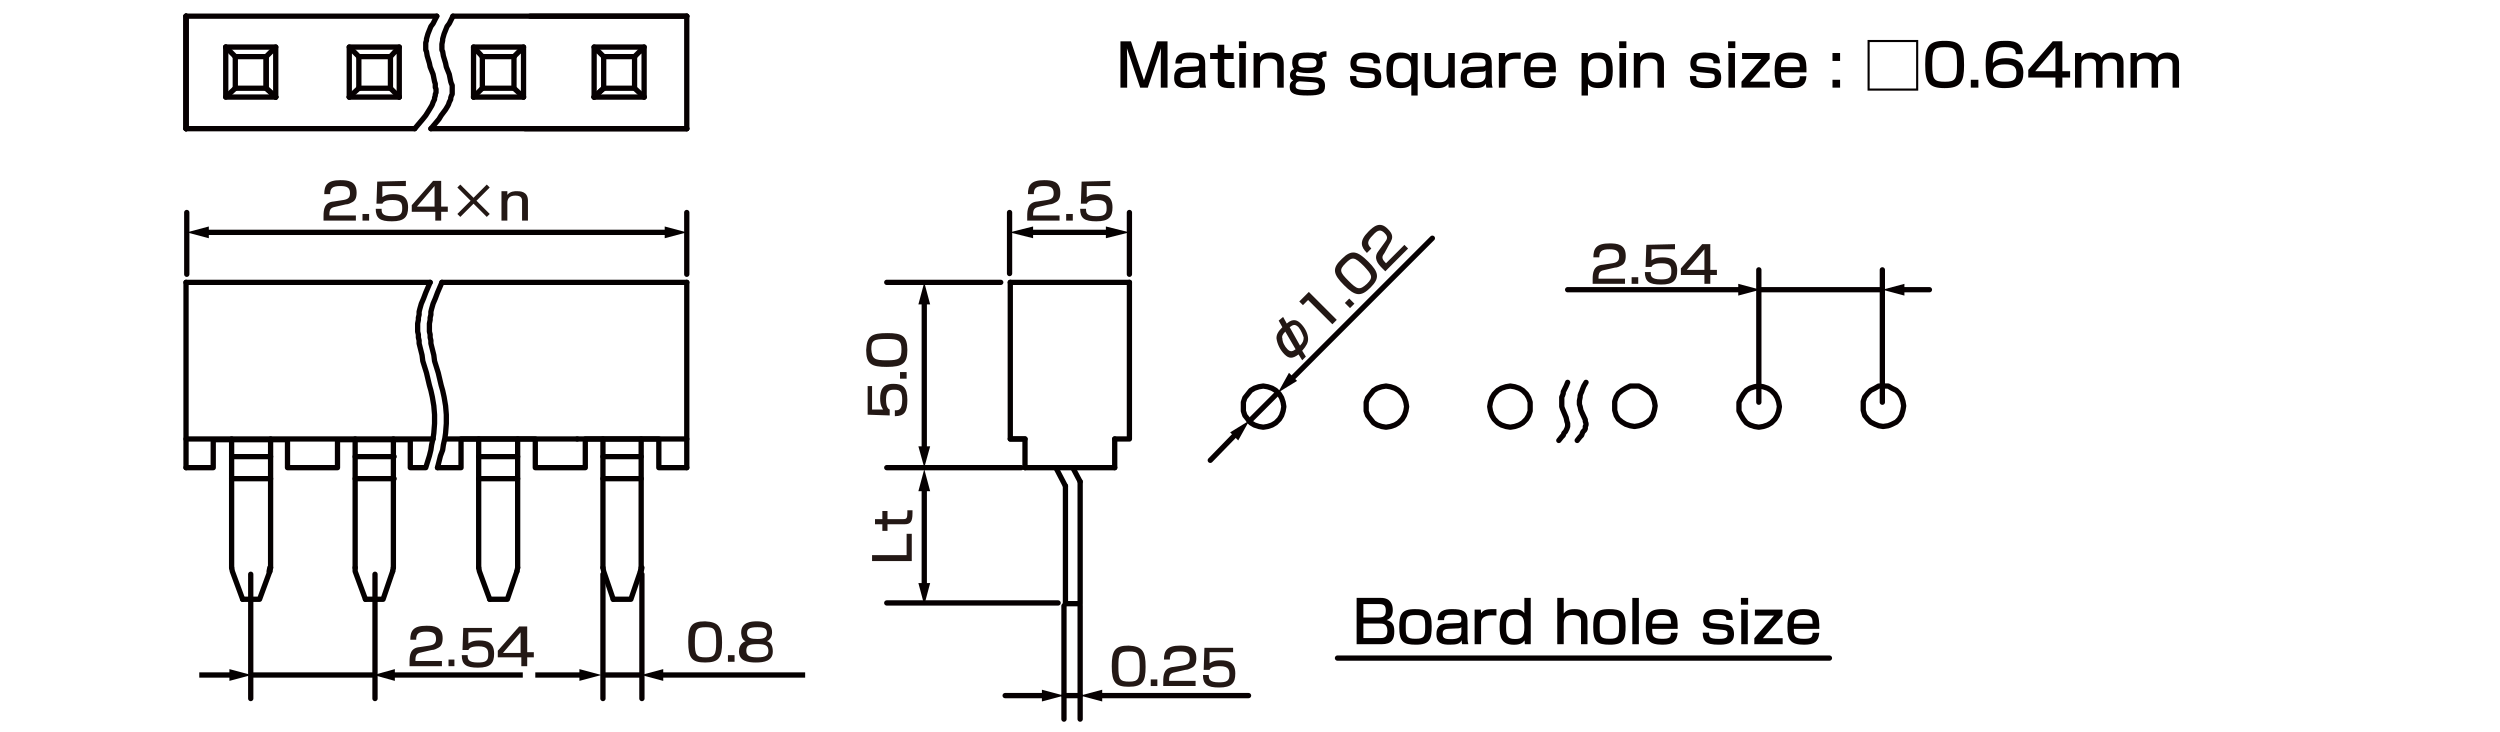<?xml version="1.0" encoding="UTF-8"?>
<svg id="_レイヤー_1" data-name="レイヤー 1" xmlns="http://www.w3.org/2000/svg" width="119.944mm" height="35.137mm" version="1.1" viewBox="0 0 340 99.6">
  <defs>
    <style>
      .cls-1 {
        fill: #231815;
      }

      .cls-1, .cls-2, .cls-3, .cls-4 {
        stroke-width: 0px;
      }

      .cls-5 {
        stroke: #060001;
      }

      .cls-5, .cls-6 {
        stroke-linecap: round;
        stroke-linejoin: round;
      }

      .cls-5, .cls-6, .cls-7 {
        fill: none;
        stroke-width: .72px;
      }

      .cls-2 {
        fill: #040000;
      }

      .cls-6, .cls-7 {
        stroke: #040000;
      }

      .cls-3, .cls-4 {
        fill: #060001;
      }

      .cls-7 {
        stroke-miterlimit: 10;
      }

      .cls-4 {
        fill-rule: evenodd;
      }
    </style>
  </defs>
  <g id="FS1119">
    <line class="cls-5" x1="153.6" y1="37.3" x2="153.6" y2="28.9"/>
    <line class="cls-5" x1="137.3" y1="37.2" x2="137.3" y2="28.9"/>
    <line class="cls-5" x1="143.9" y1="82" x2="120.6" y2="82"/>
    <g>
      <path class="cls-5" d="M43,91.8"/>
      <line class="cls-5" x1="51" y1="78.1" x2="51" y2="95"/>
      <line class="cls-5" x1="34.1" y1="78.1" x2="34.1" y2="95"/>
      <path class="cls-4" d="M44.9,91.8"/>
      <path class="cls-4" d="M34.2,91.8"/>
    </g>
    <line class="cls-5" x1="87.3" y1="78.1" x2="87.3" y2="95"/>
    <line class="cls-5" x1="82" y1="78.1" x2="82" y2="95"/>
    <line class="cls-5" x1="146.9" y1="82.4" x2="146.9" y2="97.8"/>
    <line class="cls-5" x1="144.7" y1="82.4" x2="144.7" y2="97.8"/>
    <path class="cls-4" d="M144.7,94.2"/>
    <line class="cls-5" x1="138.9" y1="63.6" x2="120.6" y2="63.6"/>
    <line class="cls-5" x1="136.1" y1="38.4" x2="120.6" y2="38.4"/>
    <line class="cls-5" x1="93.4" y1="37.3" x2="93.4" y2="28.9"/>
    <line class="cls-5" x1="25.4" y1="37.3" x2="25.4" y2="28.9"/>
    <g>
      <polyline class="cls-5" points="53.1 7.7 54.3 6.4 54.3 13.2"/>
      <polyline class="cls-5" points="53.1 7.7 53.1 12 54.3 13.2"/>
      <line class="cls-5" x1="48.8" y1="12" x2="47.5" y2="13.2"/>
      <polyline class="cls-5" points="47.5 13.2 47.5 6.4 48.8 7.7"/>
      <line class="cls-5" x1="48.8" y1="7.7" x2="48.8" y2="12"/>
      <line class="cls-5" x1="47.5" y1="13.2" x2="54.3" y2="13.2"/>
      <line class="cls-5" x1="47.5" y1="6.4" x2="54.3" y2="6.4"/>
      <line class="cls-5" x1="48.8" y1="7.7" x2="53.1" y2="7.7"/>
      <line class="cls-5" x1="48.8" y1="12" x2="53.1" y2="12"/>
      <line class="cls-5" x1="93.4" y1="17.5" x2="93.4" y2="2.2"/>
      <line class="cls-5" x1="25.3" y1="17.5" x2="56.4" y2="17.5"/>
      <line class="cls-5" x1="25.3" y1="2.2" x2="59.4" y2="2.2"/>
      <line class="cls-5" x1="25.3" y1="17.5" x2="25.3" y2="2.2"/>
      <polyline class="cls-5" points="36.2 7.7 37.5 6.4 37.5 13.2"/>
      <polyline class="cls-5" points="36.2 7.7 36.2 12 37.5 13.2"/>
      <line class="cls-5" x1="32" y1="12" x2="30.7" y2="13.2"/>
      <line class="cls-5" x1="32" y1="7.7" x2="30.7" y2="6.4"/>
      <polyline class="cls-5" points="37.5 13.2 30.7 13.2 30.7 6.4"/>
      <line class="cls-5" x1="32" y1="12" x2="36.2" y2="12"/>
      <line class="cls-5" x1="32" y1="7.7" x2="36.2" y2="7.7"/>
      <path class="cls-5" d="M30.7,13.2"/>
      <line class="cls-5" x1="32" y1="7.7" x2="32" y2="12"/>
      <polyline class="cls-5" points="36.2 7.7 36.2 12 37.5 13.2"/>
      <line class="cls-5" x1="30.7" y1="6.4" x2="37.5" y2="6.4"/>
      <line class="cls-5" x1="25.3" y1="2.2" x2="25.3" y2="17.5"/>
      <line class="cls-5" x1="25.3" y1="2.2" x2="25.3" y2="17.5"/>
      <line class="cls-5" x1="72.1" y1="2.2" x2="93.4" y2="2.2"/>
      <line class="cls-5" x1="71.4" y1="17.5" x2="93.4" y2="17.5"/>
      <polyline class="cls-5" points="86.3 7.7 87.6 6.4 87.6 13.2"/>
      <polyline class="cls-5" points="86.3 7.7 86.3 12 87.6 13.2"/>
      <line class="cls-5" x1="82.1" y1="12" x2="80.8" y2="13.2"/>
      <polyline class="cls-5" points="80.8 13.2 80.8 6.4 82.1 7.7"/>
      <line class="cls-5" x1="82.1" y1="7.7" x2="82.1" y2="12"/>
      <line class="cls-5" x1="80.8" y1="13.2" x2="87.6" y2="13.2"/>
      <line class="cls-5" x1="80.8" y1="6.4" x2="87.6" y2="6.4"/>
      <line class="cls-5" x1="82.1" y1="7.7" x2="86.3" y2="7.7"/>
      <line class="cls-5" x1="82.1" y1="12" x2="86.3" y2="12"/>
      <line class="cls-5" x1="82.1" y1="12" x2="80.8" y2="13.2"/>
      <polyline class="cls-5" points="69.9 7.7 71.2 6.4 71.2 13.2"/>
      <polyline class="cls-5" points="69.9 7.7 69.9 12 71.2 13.2"/>
      <line class="cls-5" x1="65.6" y1="12" x2="64.4" y2="13.2"/>
      <polyline class="cls-5" points="64.4 13.2 64.4 6.4 65.6 7.7"/>
      <line class="cls-5" x1="65.6" y1="7.7" x2="65.6" y2="12"/>
      <line class="cls-5" x1="64.4" y1="13.2" x2="71.2" y2="13.2"/>
      <line class="cls-5" x1="64.4" y1="6.4" x2="71.2" y2="6.4"/>
      <line class="cls-5" x1="65.6" y1="7.7" x2="69.9" y2="7.7"/>
      <line class="cls-5" x1="65.6" y1="12" x2="69.9" y2="12"/>
      <line class="cls-5" x1="58.6" y1="17.5" x2="93.4" y2="17.5"/>
      <line class="cls-5" x1="61.6" y1="2.2" x2="93.4" y2="2.2"/>
      <polyline class="cls-5" points="61.6 2.2 61.1 3.2 60.8 3.6 60.6 4.1 60.4 4.6 60.2 5.3 60.2 5.5 60.1 6 60.1 6.3 60.1 6.5 60.1 6.8 60.2 7 60.3 7.6 60.6 8.6 60.7 9.1 61.1 10.1 61.2 10.6 61.3 11.1 61.4 11.4 61.5 11.6 61.5 11.9 61.5 12.1 61.5 12.6 61.5 12.8 61.4 13 61.3 13.3 61.3 13.5 61.2 13.7 61.1 13.9 61 14.2 60.9 14.4 60.6 14.9 60.3 15.3 60 15.7 59.7 16.2 58.6 17.5"/>
      <polyline class="cls-5" points="59.4 2.2 58.9 3.2 58.6 3.6 58.4 4.1 58.2 4.6 58 5.3 58 5.5 57.9 5.8 57.9 6 57.9 6.3 57.9 6.5 57.9 6.8 58 7 58.1 7.6 58.4 8.6 58.5 9.1 58.9 10.1 59 10.6 59.1 11.1 59.2 11.4 59.2 11.6 59.2 11.9 59.3 12.1 59.3 12.6 59.2 12.8 59.2 13 59.1 13.3 59.1 13.5 59 13.7 58.9 13.9 58.8 14.2 58.7 14.4 58.4 14.9 57.9 15.7 57.5 16.2 56.4 17.5"/>
    </g>
    <g>
      <line class="cls-7" x1="27.8" y1="31.6" x2="91" y2="31.6"/>
      <polygon class="cls-2" points="28.4 32.4 25.4 31.6 28.4 30.8 28.4 32.4"/>
      <polygon class="cls-2" points="90.4 32.4 93.4 31.6 90.4 30.8 90.4 32.4"/>
    </g>
    <line class="cls-7" x1="34.2" y1="91.8" x2="51" y2="91.8"/>
    <g>
      <line class="cls-7" x1="27.1" y1="91.8" x2="31.7" y2="91.8"/>
      <polygon class="cls-2" points="31.2 92.6 34.2 91.8 31.2 91 31.2 92.6"/>
    </g>
    <g>
      <line class="cls-7" x1="71.1" y1="91.8" x2="53.2" y2="91.8"/>
      <polygon class="cls-2" points="53.7 91 50.8 91.8 53.7 92.6 53.7 91"/>
    </g>
    <line class="cls-5" x1="82.1" y1="91.8" x2="87.2" y2="91.8"/>
    <g>
      <line class="cls-7" x1="72.8" y1="91.8" x2="79.4" y2="91.8"/>
      <polygon class="cls-2" points="78.8 92.6 81.8 91.8 78.8 91 78.8 92.6"/>
    </g>
    <g>
      <line class="cls-7" x1="109.5" y1="91.8" x2="89.6" y2="91.8"/>
      <polygon class="cls-2" points="90.2 91 87.2 91.8 90.2 92.6 90.2 91"/>
    </g>
    <g>
      <line class="cls-7" x1="139.9" y1="31.6" x2="151" y2="31.6"/>
      <polygon class="cls-2" points="140.5 32.4 137.3 31.6 140.5 30.8 140.5 32.4"/>
      <polygon class="cls-2" points="150.4 32.4 153.6 31.6 150.4 30.8 150.4 32.4"/>
    </g>
    <g>
      <line class="cls-5" x1="125.7" y1="40.8" x2="125.7" y2="60.7"/>
      <polygon class="cls-3" points="124.9 41.4 125.7 38.4 126.5 41.4 124.9 41.4"/>
      <polygon class="cls-3" points="124.9 60.7 125.7 63.6 126.5 60.7 124.9 60.7"/>
    </g>
    <g>
      <line class="cls-5" x1="125.7" y1="79.8" x2="125.7" y2="65.9"/>
      <polygon class="cls-3" points="126.5 79.3 125.7 82.3 124.9 79.3 126.5 79.3"/>
    </g>
    <g>
      <line class="cls-5" x1="136.7" y1="94.6" x2="142.2" y2="94.6"/>
      <polygon class="cls-3" points="141.7 95.4 144.7 94.6 141.7 93.8 141.7 95.4"/>
    </g>
    <g>
      <line class="cls-5" x1="149.3" y1="94.6" x2="169.8" y2="94.6"/>
      <polygon class="cls-3" points="149.9 95.4 146.9 94.6 149.9 93.8 149.9 95.4"/>
    </g>
    <line class="cls-5" x1="144.7" y1="94.6" x2="146.9" y2="94.6"/>
    <g>
      <path class="cls-1" d="M118.6,75.5h4.7v-2.9h.7v3.7h-5.4s0-.8,0-.8Z"/>
      <path class="cls-1" d="M119,71.4v-.8h1v-1.1h.7v1.1h2.1c.5,0,.6-.1.6-.9v-.3h.7v.4c0,1.2-.3,1.5-1.1,1.5h-2.3v.9h-.7v-.9h-1v.1Z"/>
    </g>
    <g>
      <line class="cls-6" x1="151.6" y1="63.6" x2="151.6" y2="59.7"/>
      <polyline class="cls-6" points="137.4 59.7 139.4 59.7 139.4 63.6"/>
      <line class="cls-6" x1="151.6" y1="63.6" x2="139.4" y2="63.6"/>
      <line class="cls-6" x1="143.7" y1="63.8" x2="144.9" y2="66.1"/>
      <line class="cls-6" x1="146" y1="63.8" x2="146.9" y2="65.5"/>
      <line class="cls-6" x1="144.9" y1="66.1" x2="144.9" y2="82.1"/>
      <polyline class="cls-6" points="146.9 65.5 146.9 82.1 144.9 82.1"/>
      <line class="cls-6" x1="137.4" y1="38.4" x2="153.6" y2="38.4"/>
      <polyline class="cls-6" points="153.6 38.4 153.6 59.7 151.6 59.7"/>
      <polyline class="cls-6" points="139.4 59.7 137.4 59.7 137.4 38.4"/>
    </g>
    <g>
      <line class="cls-6" x1="31.5" y1="77.2" x2="31.5" y2="59.7"/>
      <line class="cls-6" x1="36.8" y1="77.2" x2="36.8" y2="59.7"/>
      <polyline class="cls-6" points="36.7 77.7 35.3 81.5 33 81.5"/>
      <polyline class="cls-6" points="31.5 77.2 31.6 77.7 33 81.5"/>
      <line class="cls-6" x1="36.7" y1="77.7" x2="36.8" y2="77.2"/>
      <line class="cls-6" x1="53.4" y1="77.7" x2="53.5" y2="77.2"/>
      <polyline class="cls-6" points="49.7 81.5 48.3 77.7 48.3 77.2"/>
      <polyline class="cls-6" points="49.7 81.5 52.1 81.5 53.4 77.7"/>
      <line class="cls-6" x1="53.5" y1="77.2" x2="53.5" y2="59.7"/>
      <line class="cls-6" x1="48.3" y1="77.2" x2="48.3" y2="59.7"/>
      <polyline class="cls-6" points="59.5 63.6 62.7 63.6 62.7 59.7 72.8 59.7 72.8 63.6 79.6 63.6 79.6 59.7 87.2 59.7 89.6 59.7 89.6 63.6 93.4 63.6 91.6 63.6 93.4 63.6"/>
      <polyline class="cls-5" points="25.3 63.6 27 63.6 29 63.6 29 59.8 39.1 59.8 39.1 63.6 45.9 63.6 45.9 59.8 55.8 59.8 55.8 63.6 57.9 63.6 58.4 62 58.6 61.2 58.7 60.5 58.9 59.6 59 58.9 59.1 57.6 59.1 56.4 59 55.2 58.8 54 58.6 53.1 58.4 52.4 58 50.7 57.5 49.1 57.4 48.3 57.2 47.5 57 46.7 57 46.3 56.9 45.9 56.9 45.5 56.8 45.1 56.8 44 56.9 43.5 56.9 43.2 57 42.8 57 42.4 57.1 42 57.3 41.3 57.6 40.6 57.9 39.8 58.5 38.4"/>
      <line class="cls-6" x1="93.4" y1="38.4" x2="93.4" y2="63.6"/>
      <line class="cls-6" x1="25.3" y1="63.6" x2="25.3" y2="38.4"/>
      <line class="cls-6" x1="36.6" y1="77.7" x2="36.7" y2="77.2"/>
      <line class="cls-6" x1="25.3" y1="38.4" x2="58.5" y2="38.4"/>
      <path class="cls-6" d="M53.6,63.6"/>
      <line class="cls-6" x1="82" y1="77.2" x2="82" y2="59.7"/>
      <line class="cls-6" x1="87.2" y1="77.2" x2="87.2" y2="59.7"/>
      <polyline class="cls-6" points="87.1 77.7 85.8 81.5 83.4 81.5"/>
      <polyline class="cls-6" points="82 77.2 82.1 77.7 83.4 81.5"/>
      <line class="cls-6" x1="87.1" y1="77.7" x2="87.2" y2="77.2"/>
      <line class="cls-6" x1="87.2" y1="77.7" x2="87.3" y2="77.2"/>
      <line class="cls-6" x1="65.1" y1="77.2" x2="65.1" y2="59.7"/>
      <line class="cls-6" x1="70.4" y1="77.2" x2="70.4" y2="59.7"/>
      <polyline class="cls-6" points="70.3 77.7 69 81.5 66.6 81.5"/>
      <polyline class="cls-6" points="65.1 77.2 65.2 77.7 66.6 81.5"/>
      <line class="cls-6" x1="70.3" y1="77.7" x2="70.4" y2="77.2"/>
      <line class="cls-6" x1="87.2" y1="65.1" x2="82" y2="65.1"/>
      <line class="cls-6" x1="70.4" y1="65.1" x2="65.1" y2="65.1"/>
      <line class="cls-6" x1="53.6" y1="65.1" x2="48.3" y2="65.1"/>
      <line class="cls-6" x1="36.8" y1="65.1" x2="31.5" y2="65.1"/>
      <line class="cls-6" x1="87.2" y1="62.1" x2="82" y2="62.1"/>
      <line class="cls-6" x1="70.4" y1="62.1" x2="65.1" y2="62.1"/>
      <line class="cls-6" x1="53.6" y1="62.1" x2="48.3" y2="62.1"/>
      <line class="cls-6" x1="36.8" y1="62.1" x2="31.5" y2="62.1"/>
      <line class="cls-6" x1="25.3" y1="59.7" x2="58.9" y2="59.7"/>
      <line class="cls-6" x1="78.5" y1="59.7" x2="78.5" y2="59.7"/>
      <line class="cls-6" x1="60.7" y1="59.7" x2="93.4" y2="59.7"/>
      <line class="cls-6" x1="60.1" y1="38.4" x2="93.4" y2="38.4"/>
    </g>
    <polygon class="cls-3" points="124.9 66.8 125.7 63.8 126.5 66.8 124.9 66.8"/>
    <polygon class="cls-5" points="225.1 55.2 225 54.6 224.8 54 224.5 53.5 224 53.1 223.5 52.8 222.9 52.5 222.3 52.5 221.7 52.5 221.1 52.8 220.6 53.1 220.1 53.5 219.8 54 219.6 54.6 219.6 55.2 219.6 55.8 219.8 56.5 220.1 57 220.6 57.4 221.1 57.7 221.7 57.9 222.3 58 222.9 57.9 223.5 57.7 224 57.4 224.5 57 224.8 56.5 225 55.8 225.1 55.2"/>
    <polygon class="cls-5" points="208.1 55.3 208.1 54.7 207.9 54.1 207.6 53.6 207.1 53.1 206.6 52.8 206 52.6 205.4 52.5 204.8 52.6 204.2 52.8 203.7 53.1 203.2 53.6 202.9 54.1 202.7 54.7 202.6 55.3 202.7 55.9 202.9 56.5 203.2 57 203.7 57.5 204.2 57.8 204.8 58 205.4 58.1 206 58 206.6 57.8 207.1 57.5 207.6 57 207.9 56.5 208.1 55.9 208.1 55.3"/>
    <polyline class="cls-5" points="215.7 52 215.4 52.5 215.2 53 215.1 53.3 215 53.5 214.9 53.8 214.9 54 214.8 54.5 214.8 54.8 214.8 55 214.9 55.3 215 55.8 215.6 57.1 215.6 57.3 215.7 57.6 215.7 57.8 215.6 58 215.6 58.3 215.5 58.5 215.3 58.7 215.2 58.9 215.1 59.2 214.9 59.4 214.5 59.9"/>
    <polyline class="cls-5" points="213.2 52 213 52.5 212.6 53.3 212.6 53.5 212.5 53.8 212.4 54 212.4 54.5 212.4 55 212.4 55.3 212.5 55.6 213 56.8 213.1 57.3 213.2 57.6 213.2 58 213.1 58.3 213 58.5 212.9 58.7 212.7 58.9 212.6 59.2 212.4 59.4 212 59.9"/>
    <polygon class="cls-5" points="174.6 55.3 174.5 54.7 174.3 54.1 174 53.6 173.5 53.1 173 52.8 172.4 52.6 171.8 52.5 171.2 52.6 170.6 52.8 170.1 53.1 169.7 53.6 169.3 54.1 169.1 54.7 169.1 55.3 169.1 55.9 169.3 56.5 169.7 57 170.1 57.5 170.6 57.8 171.2 58 171.8 58.1 172.4 58 173 57.8 173.5 57.5 174 57 174.3 56.5 174.5 55.9 174.6 55.3"/>
    <polygon class="cls-5" points="191.3 55.3 191.2 54.7 191 54.1 190.7 53.6 190.2 53.1 189.7 52.8 189.1 52.6 188.5 52.5 187.9 52.6 187.3 52.8 186.8 53.1 186.4 53.6 186 54.1 185.8 54.7 185.8 55.3 185.8 55.9 186 56.5 186.4 57 186.8 57.5 187.3 57.8 187.9 58 188.5 58.1 189.1 58 189.7 57.8 190.2 57.5 190.7 57 191 56.5 191.2 55.9 191.3 55.3"/>
    <line class="cls-5" x1="256" y1="54.7" x2="256" y2="36.7"/>
    <line class="cls-5" x1="239.2" y1="54.7" x2="239.2" y2="36.7"/>
    <path class="cls-4" d="M256,39.1"/>
    <line class="cls-5" x1="169.9" y1="57.3" x2="173.8" y2="53.4"/>
    <g>
      <line class="cls-5" x1="175.5" y1="51.7" x2="194.8" y2="32.4"/>
      <polygon class="cls-3" points="176.4 51.8 173.8 53.4 175.3 50.7 176.4 51.8"/>
    </g>
    <g>
      <line class="cls-5" x1="168.2" y1="58.9" x2="164.6" y2="62.6"/>
      <polygon class="cls-3" points="167.3 58.8 169.9 57.2 168.4 59.9 167.3 58.8"/>
    </g>
    <line class="cls-5" x1="239.4" y1="39.4" x2="256" y2="39.4"/>
    <g>
      <line class="cls-5" x1="213.2" y1="39.4" x2="236.9" y2="39.4"/>
      <polygon class="cls-3" points="236.4 40.2 239.4 39.4 236.4 38.6 236.4 40.2"/>
    </g>
    <g>
      <line class="cls-5" x1="262.4" y1="39.4" x2="258.5" y2="39.4"/>
      <polygon class="cls-3" points="259 38.6 256 39.4 259 40.2 259 38.6"/>
    </g>
    <polygon class="cls-5" points="258.9 55.2 258.8 54.6 258.6 54 258.3 53.5 257.9 53.1 257.3 52.8 256.8 52.5 256.1 52.5 255.5 52.5 255 52.8 254.4 53.1 254 53.5 253.6 54 253.4 54.6 253.4 55.2 253.4 55.8 253.6 56.5 254 57 254.4 57.4 255 57.7 255.5 57.9 256.1 58 256.8 57.9 257.3 57.7 257.9 57.4 258.3 57 258.6 56.5 258.8 55.8 258.9 55.2"/>
    <polygon class="cls-5" points="242 55.3 241.9 54.7 241.7 54.1 241.4 53.6 240.9 53.1 240.4 52.8 239.8 52.6 239.2 52.5 238.6 52.6 238 52.8 237.5 53.1 237.1 53.6 236.8 54.1 236.5 54.7 236.5 55.3 236.5 55.9 236.8 56.5 237.1 57 237.5 57.5 238 57.8 238.6 58 239.2 58.1 239.8 58 240.4 57.8 240.9 57.5 241.4 57 241.7 56.5 241.9 55.9 242 55.3"/>
    <g>
      <path class="cls-1" d="M57.4,88.7c-.5.1-.9.2-.9,1v.2h3.6v.7h-4.4v-.6c0-.9.1-1.9,1.4-2l1.3-.2c.6-.1.9-.3.9-.9,0-.7-.3-1-1.3-1-1.1,0-1.4.3-1.4,1.1h-.8c0-1.2.4-1.9,2.2-1.9,1,0,2.2.1,2.2,1.7,0,.7-.2,1.1-.6,1.3-.2.1-.5.3-.9.3l-1.3.3Z"/>
      <path class="cls-1" d="M61.8,89.7v.9h-.8v-.9h.8Z"/>
      <path class="cls-1" d="M66.9,85.2v.8h-3.2v1.5c.2-.1.5-.4,1.5-.4,1.1,0,2,.3,2,1.8,0,1.3-.5,1.9-2.2,1.9-1.6,0-2.2-.4-2.2-1.7h.8c0,.5,0,1,1.4,1,1,0,1.4-.2,1.4-1,0-.6,0-1.2-1.3-1.2-1.1,0-1.3.3-1.4.5h-.8l.1-3h3.9s0-.2,0-.2Z"/>
      <path class="cls-1" d="M71.7,85.2v3.5h.9v.7h-.9v1.2h-.8v-1.2h-3.2v-.9l2.9-3.3s1.1,0,1.1,0ZM70.8,86l-2.4,2.8h2.4v-2.8Z"/>
    </g>
    <g>
      <path class="cls-1" d="M45.7,28.1c-.5.1-.9.2-.9,1v.2h3.6v.7h-4.4v-.6c0-.9.1-1.9,1.4-2l1.3-.2c.6-.1.9-.3.9-.9,0-.7-.3-1-1.3-1-1.1,0-1.4.3-1.4,1.1h-.8c0-1.2.4-1.9,2.2-1.9,1,0,2.2.1,2.2,1.7,0,.7-.2,1.1-.6,1.3-.2.1-.5.3-.9.3l-1.3.3Z"/>
      <path class="cls-1" d="M50.2,29.1v.9h-.9v-.9h.9Z"/>
      <path class="cls-1" d="M55.2,24.6v.7h-3.2v1.5c.2-.1.5-.4,1.5-.4,1.1,0,2,.3,2,1.8,0,1.3-.5,1.9-2.2,1.9-1.6,0-2.2-.4-2.2-1.7h.8c0,.5,0,1,1.4,1,1,0,1.4-.2,1.4-1,0-.6,0-1.2-1.3-1.2-1.1,0-1.3.3-1.4.5h-.8l.1-3,3.9-.1h0Z"/>
      <path class="cls-1" d="M60,24.6v3.5h.9v.7h-.9v1.2h-.8v-1.2h-3.2v-.9l2.9-3.3h1.1ZM59.1,25.3l-2.4,2.8h2.4v-2.8Z"/>
      <path class="cls-1" d="M66.2,25.1l.4.4-1.8,1.8,1.8,1.8-.4.4-1.8-1.8-1.8,1.8-.4-.4,1.8-1.8-1.8-1.8.4-.4,1.8,1.8,1.8-1.8Z"/>
      <path class="cls-1" d="M69,26v.5c.4-.5,1-.5,1.3-.5.4,0,1.5,0,1.5,1.3v2.7h-.8v-2.6c0-.3,0-.8-.9-.8s-1.1.5-1.1,1v2.4h-.8v-4h.8Z"/>
    </g>
    <g>
      <path class="cls-1" d="M98.2,87.4c0,2-.4,2.7-2.3,2.7-1.8,0-2.3-.6-2.3-2.8,0-2.1.4-2.8,2.3-2.8,1.9.1,2.3.8,2.3,2.9ZM94.5,87.4c0,1.7.2,2,1.5,2,1.2,0,1.4-.4,1.4-2,0-1.8-.2-2.1-1.4-2.1-1.3,0-1.5.3-1.5,2.1Z"/>
      <path class="cls-1" d="M99.9,89.1v.9h-.9v-.9h.9Z"/>
      <path class="cls-1" d="M100.8,86c0-1.4,1.4-1.5,2.1-1.5.8,0,2.1.1,2.1,1.5,0,.1,0,.9-.7,1.2.8.2.8,1.2.8,1.4,0,1.3-1.2,1.5-2.3,1.5s-2.3-.2-2.3-1.5c0-.4.1-1.1.9-1.4-.6-.2-.6-1.1-.6-1.2ZM101.5,88.5c0,.6.3.9,1.5.9s1.5-.3,1.5-.9c0-.7-.4-.9-1.5-.9-1.2,0-1.5.2-1.5.9ZM101.6,86.1c0,.7.6.8,1.4.8.9,0,1.3-.2,1.3-.8s-.3-.8-1.3-.8c-1.2,0-1.4.3-1.4.8Z"/>
    </g>
    <g>
      <path class="cls-1" d="M117.9,52.5h.7v3.2h1.5c-.1-.2-.4-.5-.4-1.5,0-1.1.3-2,1.8-2,1.3,0,1.9.5,1.9,2.2,0,1.6-.4,2.2-1.7,2.2v-.8c.5,0,1,0,1-1.4,0-1-.2-1.4-1-1.4-.6,0-1.2,0-1.2,1.3,0,1.1.3,1.3.5,1.4v.8l-3-.1v-3.9h-.1Z"/>
      <path class="cls-1" d="M122.4,50.6h.9v.9h-.9v-.9Z"/>
      <path class="cls-1" d="M120.7,45.3c2,0,2.7.4,2.7,2.3,0,1.8-.6,2.3-2.8,2.3-2.1,0-2.8-.4-2.8-2.3.1-1.9.7-2.3,2.9-2.3ZM120.6,49c1.7,0,2-.2,2-1.5,0-1.2-.4-1.4-2-1.4-1.8,0-2.1.2-2.1,1.4.1,1.3.4,1.5,2.1,1.5Z"/>
    </g>
    <g>
      <path class="cls-1" d="M141.4,28.1c-.5.1-.9.2-.9,1v.2h3.6v.7h-4.4v-.6c0-.9.1-1.9,1.4-2l1.3-.2c.6-.1.9-.3.9-.9,0-.7-.3-1-1.3-1-1.1,0-1.4.3-1.4,1.1h-.8c0-1.2.4-1.9,2.2-1.9,1,0,2.2.1,2.2,1.7,0,.7-.2,1.1-.6,1.3-.2.1-.5.3-.9.3l-1.3.3Z"/>
      <path class="cls-1" d="M145.9,29.1v.9h-.9v-.9h.9Z"/>
      <path class="cls-1" d="M151,24.6v.7h-3.2v1.5c.2-.1.5-.4,1.5-.4,1.1,0,2,.3,2,1.8,0,1.3-.5,1.9-2.2,1.9-1.6,0-2.2-.4-2.2-1.7h.8c0,.5,0,1,1.4,1,1,0,1.4-.2,1.4-1,0-.6,0-1.2-1.3-1.2-1.1,0-1.3.3-1.4.5h-.8l.1-3,3.9-.1h0Z"/>
    </g>
    <g>
      <path class="cls-1" d="M155.8,90.7c0,2-.4,2.7-2.3,2.7-1.8,0-2.3-.6-2.3-2.8,0-2.1.4-2.8,2.3-2.8,1.9.1,2.3.8,2.3,2.9ZM152.1,90.7c0,1.7.2,2,1.5,2,1.2,0,1.4-.4,1.4-2,0-1.8-.2-2.1-1.4-2.1-1.4,0-1.5.3-1.5,2.1Z"/>
      <path class="cls-1" d="M157.4,92.4v.9h-.9v-.9h.9Z"/>
      <path class="cls-1" d="M159.9,91.4c-.5.1-.9.2-.9,1v.2h3.6v.7h-4.4v-.6c0-.9.1-1.9,1.4-2l1.3-.2c.6-.1.9-.3.9-.9,0-.7-.3-1-1.3-1-1.1,0-1.4.3-1.4,1.1h-.8c0-1.2.4-1.9,2.2-1.9,1,0,2.2.1,2.2,1.7,0,.7-.2,1.1-.6,1.3-.2.1-.5.3-.9.3l-1.3.3Z"/>
      <path class="cls-1" d="M167.7,88v.7h-3.2v1.5c.2-.1.5-.4,1.5-.4,1.1,0,2,.3,2,1.8,0,1.3-.5,1.9-2.2,1.9-1.6,0-2.2-.4-2.2-1.7h.8c0,.5,0,1,1.4,1,1,0,1.4-.2,1.4-1,0-.6,0-1.2-1.3-1.2-1.1,0-1.3.3-1.4.5h-.8l.1-3h3.9v-.1Z"/>
    </g>
    <g>
      <path class="cls-1" d="M178,39.7l3.8,3.8-.6.6-3.3-3.3-.7.7-.5-.5,1.3-1.3Z"/>
      <path class="cls-1" d="M183.5,40.6l.7.7-.6.6-.7-.7.6-.6Z"/>
      <path class="cls-1" d="M186.1,35.6c1.4,1.4,1.6,2.2.3,3.5s-2.1,1.2-3.6-.3-1.7-2.3-.3-3.6c1.3-1.3,2.1-1.1,3.6.4ZM183.4,38.2c1.2,1.2,1.5,1.3,2.5.4.9-.9.7-1.2-.4-2.4-1.3-1.3-1.6-1.3-2.5-.4-.9.9-.8,1.2.4,2.4Z"/>
      <path class="cls-1" d="M188.3,34.4c-.3.4-.5.7.1,1.3l.1.1,2.5-2.5.5.5-3.1,3.1-.4-.4c-.6-.6-1.3-1.4-.5-2.4l.8-1.1c.4-.5.5-.8,0-1.3s-.9-.5-1.6.3c-.8.8-.8,1.2-.2,1.8l-.6.6c-.8-.8-1.1-1.6.2-2.9.7-.7,1.6-1.5,2.7-.3.5.5.6.9.5,1.3-.1.3-.2.5-.4.8l-.6,1.1Z"/>
    </g>
    <g>
      <path class="cls-1" d="M218.3,36.7c-.5.1-.9.2-.9,1v.2h3.6v.7h-4.4v-.6c0-.9.1-1.9,1.4-2l1.3-.2c.6-.1.9-.3.9-.9,0-.7-.3-1-1.3-1-1.1,0-1.4.3-1.4,1.1h-.8c0-1.2.4-1.9,2.2-1.9,1,0,2.2.1,2.2,1.7,0,.7-.2,1.1-.6,1.3-.2.1-.5.3-.9.3l-1.3.3Z"/>
      <path class="cls-1" d="M222.8,37.7v.9h-.9v-.9h.9Z"/>
      <path class="cls-1" d="M227.8,33.2v.7h-3.2v1.5c.2-.1.5-.4,1.5-.4,1.1,0,2,.3,2,1.8,0,1.3-.5,1.9-2.2,1.9-1.6,0-2.2-.4-2.2-1.7h.8c0,.5,0,1,1.4,1,1,0,1.4-.2,1.4-1,0-.6,0-1.2-1.3-1.2-1.1,0-1.3.3-1.4.5h-.8l.1-3,3.9-.1h0Z"/>
      <path class="cls-1" d="M232.6,33.2v3.5h.9v.7h-.9v1.2h-.8v-1.2h-3.2v-.9l2.9-3.3h1.1ZM231.8,33.9l-2.4,2.8h2.4v-2.8Z"/>
    </g>
    <polyline class="cls-5" points="60.1 38.4 59.5 39.8 59.2 40.6 58.9 41.3 58.7 42 58.6 42.4 58.6 42.8 58.5 43.2 58.5 43.5 58.4 44 58.4 45.1 58.5 45.5 58.5 45.9 58.6 46.3 58.6 46.7 58.8 47.5 59 48.3 59.1 49.1 59.6 50.7 60 52.4 60.2 53.1 60.4 54 60.6 55.2 60.7 56.4 60.7 57.6 60.6 58.9 60.5 59.6 60.3 60.5 60.2 61.2 59.9 62 59.5 63.6"/>
    <path class="cls-1" d="M174.5,43.1l.5.9c.9-.8,1.5-.4,1.9,0,.6.6,1,1.4,1,2.1,0,.5-.2.9-.8,1.6l.5.8-.5.5-.5-.8c-.8.6-1.3.6-1.9,0-.6-.6-1-1.4-1.1-2.2,0-.5.2-.9.8-1.5l-.5-.9.6-.5ZM174.8,45.1c-.4.4-.5.7-.4.9,0,.5.3,1.1.7,1.5s.7.3,1.1,0l-1.4-2.4ZM176.8,47c.4-.4.5-.7.5-1.1-.1-.3-.3-.9-.7-1.4-.5-.5-.8-.3-1.2,0l1.4,2.5Z"/>
  </g>
  <line class="cls-5" x1="181.9" y1="89.5" x2="248.8" y2="89.5"/>
  <g>
    <path class="cls-2" d="M153.812,5.617l1.767,5.293,1.767-5.293h1.439v6.301h-.919v-3.813c0-.32.016-1.184.024-1.535l-1.791,5.349h-1.031l-1.807-5.349c.008.184.032,1.327.032,1.543v3.806h-.912v-6.301h1.431Z"/>
    <path class="cls-2" d="M163.906,10.91c0,.616.072.855.12,1.008h-.848c-.048-.2-.056-.28-.072-.536-.248.448-.576.601-1.631.601-.911,0-1.791-.137-1.791-1.392,0-.32,0-1.407,1.304-1.472l1.663-.08c.216-.008.423-.016.423-.472,0-.567-.264-.663-1.199-.663-.848,0-1.151.104-1.151.735h-.872c.008-1.263.896-1.495,1.975-1.495,1.431,0,2.079.28,2.079,1.535v2.23ZM163.075,9.575c-.12.176-.375.184-.439.184l-1.352.064c-.744.032-.751.424-.751.743,0,.6.472.664,1.127.664.775,0,1.415-.136,1.415-1.008v-.647Z"/>
    <path class="cls-2" d="M165.613,6.081h.888v1.128h1.271v.815h-1.271v2.446c0,.552.104.695,1.015.695.168,0,.224-.008.376-.016v.808c-.24.032-.424.032-.52.032-1.399,0-1.759-.353-1.759-1.256v-2.71h-1.04v-.815h1.04v-1.128Z"/>
    <path class="cls-2" d="M169.476,5.617v.928h-.984v-.928h.984ZM169.428,7.209v4.709h-.887v-4.709h.887Z"/>
    <path class="cls-2" d="M171.324,7.209l.032.543c.408-.6,1.119-.607,1.495-.607.448,0,1.735,0,1.735,1.56v3.214h-.879v-3.062c0-.359-.048-.911-1.104-.911-1.104,0-1.239.544-1.239,1.207v2.767h-.879v-4.709h.839Z"/>
    <path class="cls-2" d="M180.402,7.721c-.432.008-.543.056-.655.239.072.128.136.248.136.584,0,1.159-.647,1.392-1.935,1.392-.304,0-1.119,0-1.463-.217-.104.064-.248.152-.248.328,0,.28.288.296.392.304l2.366.176c.968.072,1.208.488,1.208,1.168,0,.999-.568,1.295-2.383,1.295-1.647,0-2.422-.216-2.422-1.167,0-.632.344-.815.496-.896-.36-.12-.456-.456-.456-.696,0-.487.28-.775.567-.823-.256-.296-.264-.751-.264-.928,0-1.087.72-1.335,2.039-1.335.447,0,1.215.016,1.535.271.112-.191.271-.455,1.087-.447v.752ZM176.74,11.055c-.52.096-.536.447-.536.592,0,.424.128.592,1.743.592,1.264,0,1.416-.185,1.416-.568,0-.271-.088-.439-.864-.495l-1.759-.12ZM176.564,8.592c0,.536.36.615,1.304.615.983,0,1.183-.128,1.183-.695,0-.504-.336-.607-1.231-.607-.943,0-1.255.08-1.255.688Z"/>
    <path class="cls-2" d="M186.803,8.616c0-.36.008-.696-1.12-.696-.808,0-1.199.064-1.199.704,0,.248.048.399.576.447l1.631.16c.792.08,1.16.496,1.16,1.312,0,1.391-1.215,1.439-2.079,1.439-1.831,0-2.159-.536-2.175-1.64h.864c0,.584,0,.848,1.327.848,1.04,0,1.191-.224,1.191-.68,0-.384-.152-.496-.64-.544l-1.631-.168c-1.048-.104-1.048-.976-1.048-1.183,0-1.432,1.255-1.472,2.023-1.472,1.951,0,1.975.8,1.991,1.472h-.872Z"/>
    <path class="cls-2" d="M192.802,12.99h-.864v-1.559c-.2.256-.488.552-1.503.552-1.327,0-1.879-.608-1.879-2.312,0-1.566.256-2.526,1.879-2.526,1.047,0,1.311.328,1.503.584l.016-.52h.848v5.78ZM191.931,9.671c0-.936-.008-1.743-1.224-1.743-1.103,0-1.271.456-1.271,1.623,0,1.023.016,1.655,1.271,1.655,1.072,0,1.224-.607,1.224-1.535Z"/>
    <path class="cls-2" d="M197.01,11.918l-.032-.544c-.408.6-1.151.608-1.479.608-1.056,0-1.751-.368-1.751-1.584v-3.189h.879v3.03c0,.384,0,.951,1.135.951.584,0,1.208-.152,1.208-1.167v-2.814h.879v4.709h-.839Z"/>
    <path class="cls-2" d="M202.874,10.91c0,.616.072.855.12,1.008h-.848c-.048-.2-.056-.28-.072-.536-.248.448-.576.601-1.631.601-.911,0-1.791-.137-1.791-1.392,0-.32,0-1.407,1.303-1.472l1.663-.08c.216-.008.424-.016.424-.472,0-.567-.264-.663-1.199-.663-.848,0-1.151.104-1.151.735h-.872c.008-1.263.896-1.495,1.975-1.495,1.431,0,2.079.28,2.079,1.535v2.23ZM202.042,9.575c-.12.176-.375.184-.439.184l-1.352.064c-.743.032-.751.424-.751.743,0,.6.472.664,1.127.664.775,0,1.415-.136,1.415-1.008v-.647Z"/>
    <path class="cls-2" d="M204.684,7.209l.04.495c.392-.567.951-.567,2.087-.56v.863c-.304-.016-.44-.023-.616-.023-.272,0-1.471,0-1.471,1.016v2.918h-.88v-4.709h.84Z"/>
    <path class="cls-2" d="M208.139,9.831c.008.903.016,1.352,1.335,1.352,1.056,0,1.184-.176,1.223-.815h.896c-.072,1.151-.624,1.615-2.055,1.615-1.863,0-2.271-.672-2.271-2.335,0-1.575.256-2.503,2.175-2.503,2.039,0,2.167.871,2.159,2.687h-3.462ZM210.69,9.128c-.016-.72-.064-1.191-1.215-1.191-1.199,0-1.295.399-1.335,1.191h2.551Z"/>
    <path class="cls-2" d="M215.092,7.209h.855l.008.52c.192-.256.456-.584,1.503-.584,1.623,0,1.879.96,1.879,2.526,0,1.703-.552,2.312-1.879,2.312-1.015,0-1.303-.296-1.495-.552v1.559h-.872v-5.78ZM218.458,9.551c0-1.167-.168-1.623-1.271-1.623-1.207,0-1.223.808-1.223,1.743,0,.928.152,1.535,1.231,1.535,1.247,0,1.263-.632,1.263-1.655Z"/>
    <path class="cls-2" d="M221.188,5.617v.928h-.983v-.928h.983ZM221.139,7.209v4.709h-.887v-4.709h.887Z"/>
    <path class="cls-2" d="M223.035,7.209l.032.543c.408-.6,1.119-.607,1.495-.607.448,0,1.735,0,1.735,1.56v3.214h-.879v-3.062c0-.359-.048-.911-1.104-.911-1.104,0-1.239.544-1.239,1.207v2.767h-.879v-4.709h.839Z"/>
    <path class="cls-2" d="M233.034,8.616c0-.36.008-.696-1.12-.696-.808,0-1.199.064-1.199.704,0,.248.048.399.576.447l1.631.16c.792.08,1.159.496,1.159,1.312,0,1.391-1.215,1.439-2.079,1.439-1.831,0-2.159-.536-2.175-1.64h.864c0,.584,0,.848,1.327.848,1.04,0,1.191-.224,1.191-.68,0-.384-.152-.496-.64-.544l-1.631-.168c-1.047-.104-1.047-.976-1.047-1.183,0-1.432,1.255-1.472,2.023-1.472,1.951,0,1.975.8,1.991,1.472h-.872Z"/>
    <path class="cls-2" d="M236.003,5.617v.928h-.983v-.928h.983ZM235.955,7.209v4.709h-.887v-4.709h.887Z"/>
    <path class="cls-2" d="M240.673,7.209v.815l-2.67,3.078h2.695v.815h-3.854v-.815l2.678-3.078h-2.598v-.815h3.75Z"/>
    <path class="cls-2" d="M242.219,9.831c.008.903.016,1.352,1.335,1.352,1.055,0,1.183-.176,1.223-.815h.896c-.072,1.151-.624,1.615-2.055,1.615-1.863,0-2.271-.672-2.271-2.335,0-1.575.256-2.503,2.175-2.503,2.039,0,2.167.871,2.159,2.687h-3.462ZM244.77,9.128c-.016-.72-.064-1.191-1.215-1.191-1.199,0-1.295.399-1.335,1.191h2.551Z"/>
    <path class="cls-2" d="M250.251,7.209v1.079h-1.032v-1.079h1.032ZM250.251,10.847v1.071h-1.032v-1.071h1.032Z"/>
    <path class="cls-2" d="M260.879,5.434v6.893h-6.892v-6.893h6.892ZM254.275,5.722v6.316h6.317v-6.316h-6.317Z"/>
    <path class="cls-2" d="M267.113,8.856c0,2.303-.456,3.127-2.639,3.127-2.143,0-2.646-.744-2.646-3.215,0-2.454.496-3.214,2.646-3.214,2.183,0,2.639.783,2.639,3.302ZM262.786,8.783c0,1.991.185,2.335,1.743,2.335,1.439,0,1.623-.415,1.623-2.303,0-2.095-.216-2.398-1.687-2.398-1.487,0-1.68.352-1.68,2.366Z"/>
    <path class="cls-2" d="M269.059,10.847v1.071h-1.032v-1.071h1.032Z"/>
    <path class="cls-2" d="M274.137,7.361c.008-.392.016-.951-1.415-.951-1.096,0-1.375.288-1.527.695-.088.248-.2.704-.176,1.479.432-.552,1.184-.672,1.823-.672,1.079,0,2.334.32,2.334,1.983,0,1.495-.751,2.087-2.542,2.087-2.111,0-2.583-.848-2.583-3.215,0-2.935,1-3.214,2.687-3.214.728,0,2.359,0,2.343,1.807h-.943ZM271.043,9.975c0,1.032.831,1.136,1.614,1.136,1.367,0,1.567-.407,1.567-1.207,0-.696-.256-1.151-1.551-1.151-1.424,0-1.631.535-1.631,1.223Z"/>
    <path class="cls-2" d="M280.481,5.617v4.062h1.056v.863h-1.056v1.375h-.943v-1.375h-3.694v-1.04l3.326-3.886h1.312ZM279.537,6.433l-2.742,3.247h2.742v-3.247Z"/>
    <path class="cls-2" d="M283.042,7.209l.024.52c.279-.344.663-.584,1.375-.584.288,0,.983.032,1.367.68.312-.607,1.079-.68,1.392-.68,1.503,0,1.599.92,1.599,1.432v3.342h-.879v-3.126c0-.304-.024-.832-.896-.832-.72,0-1.08.216-1.08.943v3.015h-.879v-3.055c0-.424-.017-.911-.904-.911-1.087,0-1.087.592-1.087.936v3.03h-.872v-4.709h.84Z"/>
    <path class="cls-2" d="M290.594,7.209l.024.52c.279-.344.663-.584,1.375-.584.288,0,.983.032,1.367.68.312-.607,1.079-.68,1.392-.68,1.503,0,1.599.92,1.599,1.432v3.342h-.879v-3.126c0-.304-.024-.832-.896-.832-.72,0-1.08.216-1.08.943v3.015h-.879v-3.055c0-.424-.017-.911-.904-.911-1.087,0-1.087.592-1.087.936v3.03h-.872v-4.709h.84Z"/>
  </g>
  <g>
    <path class="cls-2" d="M187.827,81.313c1.312,0,1.591.936,1.591,1.647,0,.552-.16,1.127-.831,1.367.615.184,1.039.472,1.039,1.52,0,1.055-.296,1.767-1.751,1.767h-3.374v-6.301h3.326ZM185.42,82.153v1.831h2.056c.887,0,.991-.408.991-.991,0-.672-.312-.84-.96-.84h-2.087ZM185.42,84.8v1.975h2.295c.584,0,.968-.144.968-.991,0-.983-.655-.983-1.079-.983h-2.184Z"/>
    <path class="cls-2" d="M192.436,82.841c1.591,0,2.271.296,2.271,2.327,0,1.694-.199,2.511-2.135,2.511-1.751,0-2.271-.416-2.271-2.407,0-1.647.248-2.431,2.135-2.431ZM192.508,86.871c1.239,0,1.319-.328,1.319-1.72,0-1.255-.216-1.503-1.319-1.503-1.271,0-1.327.376-1.327,1.623,0,1.239.063,1.6,1.327,1.6Z"/>
    <path class="cls-2" d="M199.578,86.606c0,.616.072.855.12,1.008h-.848c-.048-.2-.056-.28-.071-.536-.248.448-.576.601-1.632.601-.911,0-1.791-.137-1.791-1.392,0-.32,0-1.407,1.304-1.472l1.663-.08c.216-.008.424-.016.424-.472,0-.567-.264-.663-1.199-.663-.848,0-1.151.104-1.151.735h-.872c.009-1.263.896-1.495,1.976-1.495,1.431,0,2.078.28,2.078,1.535v2.23ZM198.747,85.271c-.12.176-.376.184-.439.184l-1.352.064c-.744.032-.752.424-.752.743,0,.6.472.664,1.128.664.775,0,1.415-.136,1.415-1.008v-.647Z"/>
    <path class="cls-2" d="M201.389,82.905l.04.495c.392-.567.951-.567,2.087-.56v.863c-.305-.016-.44-.023-.616-.023-.271,0-1.471,0-1.471,1.016v2.918h-.88v-4.709h.84Z"/>
    <path class="cls-2" d="M208.179,81.313v6.301h-.8l-.04-.52c-.232.319-.56.592-1.432.592-1.703,0-1.959-1.008-1.959-2.463,0-1.591.424-2.383,1.959-2.383.592,0,1.048.088,1.407.544v-2.071h.864ZM204.828,85.176c0,1.159.072,1.727,1.191,1.727.959,0,1.295-.271,1.295-1.575,0-1.207-.168-1.719-1.223-1.719-1.048,0-1.264.416-1.264,1.567Z"/>
    <path class="cls-2" d="M212.668,81.313v2.135c.392-.575,1.079-.607,1.487-.607.943,0,1.742.296,1.742,1.623v3.15h-.879v-3.03c0-.432-.08-.951-1.144-.951-.936,0-1.207.424-1.207,1.207v2.774h-.88v-6.301h.88Z"/>
    <path class="cls-2" d="M218.812,82.841c1.591,0,2.271.296,2.271,2.327,0,1.694-.2,2.511-2.135,2.511-1.751,0-2.271-.416-2.271-2.407,0-1.647.247-2.431,2.135-2.431ZM218.883,86.871c1.239,0,1.319-.328,1.319-1.72,0-1.255-.216-1.503-1.319-1.503-1.271,0-1.327.376-1.327,1.623,0,1.239.064,1.6,1.327,1.6Z"/>
    <path class="cls-2" d="M222.884,81.313v6.301h-.888v-6.301h.888Z"/>
    <path class="cls-2" d="M224.699,85.527c.009.903.017,1.352,1.336,1.352,1.055,0,1.183-.176,1.223-.815h.896c-.071,1.151-.623,1.615-2.055,1.615-1.862,0-2.271-.672-2.271-2.335,0-1.575.256-2.503,2.175-2.503,2.039,0,2.167.871,2.159,2.687h-3.463ZM227.25,84.824c-.016-.72-.063-1.191-1.215-1.191-1.199,0-1.296.399-1.336,1.191h2.551Z"/>
    <path class="cls-2" d="M234.778,84.312c0-.36.008-.696-1.119-.696-.808,0-1.199.064-1.199.704,0,.248.048.399.575.447l1.631.16c.792.08,1.16.496,1.16,1.312,0,1.391-1.216,1.439-2.079,1.439-1.831,0-2.159-.536-2.175-1.64h.863c0,.584,0,.848,1.327.848,1.04,0,1.191-.224,1.191-.68,0-.384-.151-.496-.64-.544l-1.631-.168c-1.048-.104-1.048-.976-1.048-1.183,0-1.432,1.256-1.472,2.023-1.472,1.951,0,1.975.8,1.991,1.472h-.872Z"/>
    <path class="cls-2" d="M237.747,81.313v.928h-.983v-.928h.983ZM237.699,82.905v4.709h-.888v-4.709h.888Z"/>
    <path class="cls-2" d="M242.418,82.905v.815l-2.671,3.078h2.695v.815h-3.854v-.815l2.679-3.078h-2.599v-.815h3.75Z"/>
    <path class="cls-2" d="M243.963,85.527c.009.903.017,1.352,1.336,1.352,1.055,0,1.183-.176,1.223-.815h.896c-.071,1.151-.623,1.615-2.055,1.615-1.862,0-2.271-.672-2.271-2.335,0-1.575.256-2.503,2.175-2.503,2.039,0,2.167.871,2.159,2.687h-3.463ZM246.514,84.824c-.016-.72-.063-1.191-1.215-1.191-1.199,0-1.296.399-1.336,1.191h2.551Z"/>
  </g>
</svg>